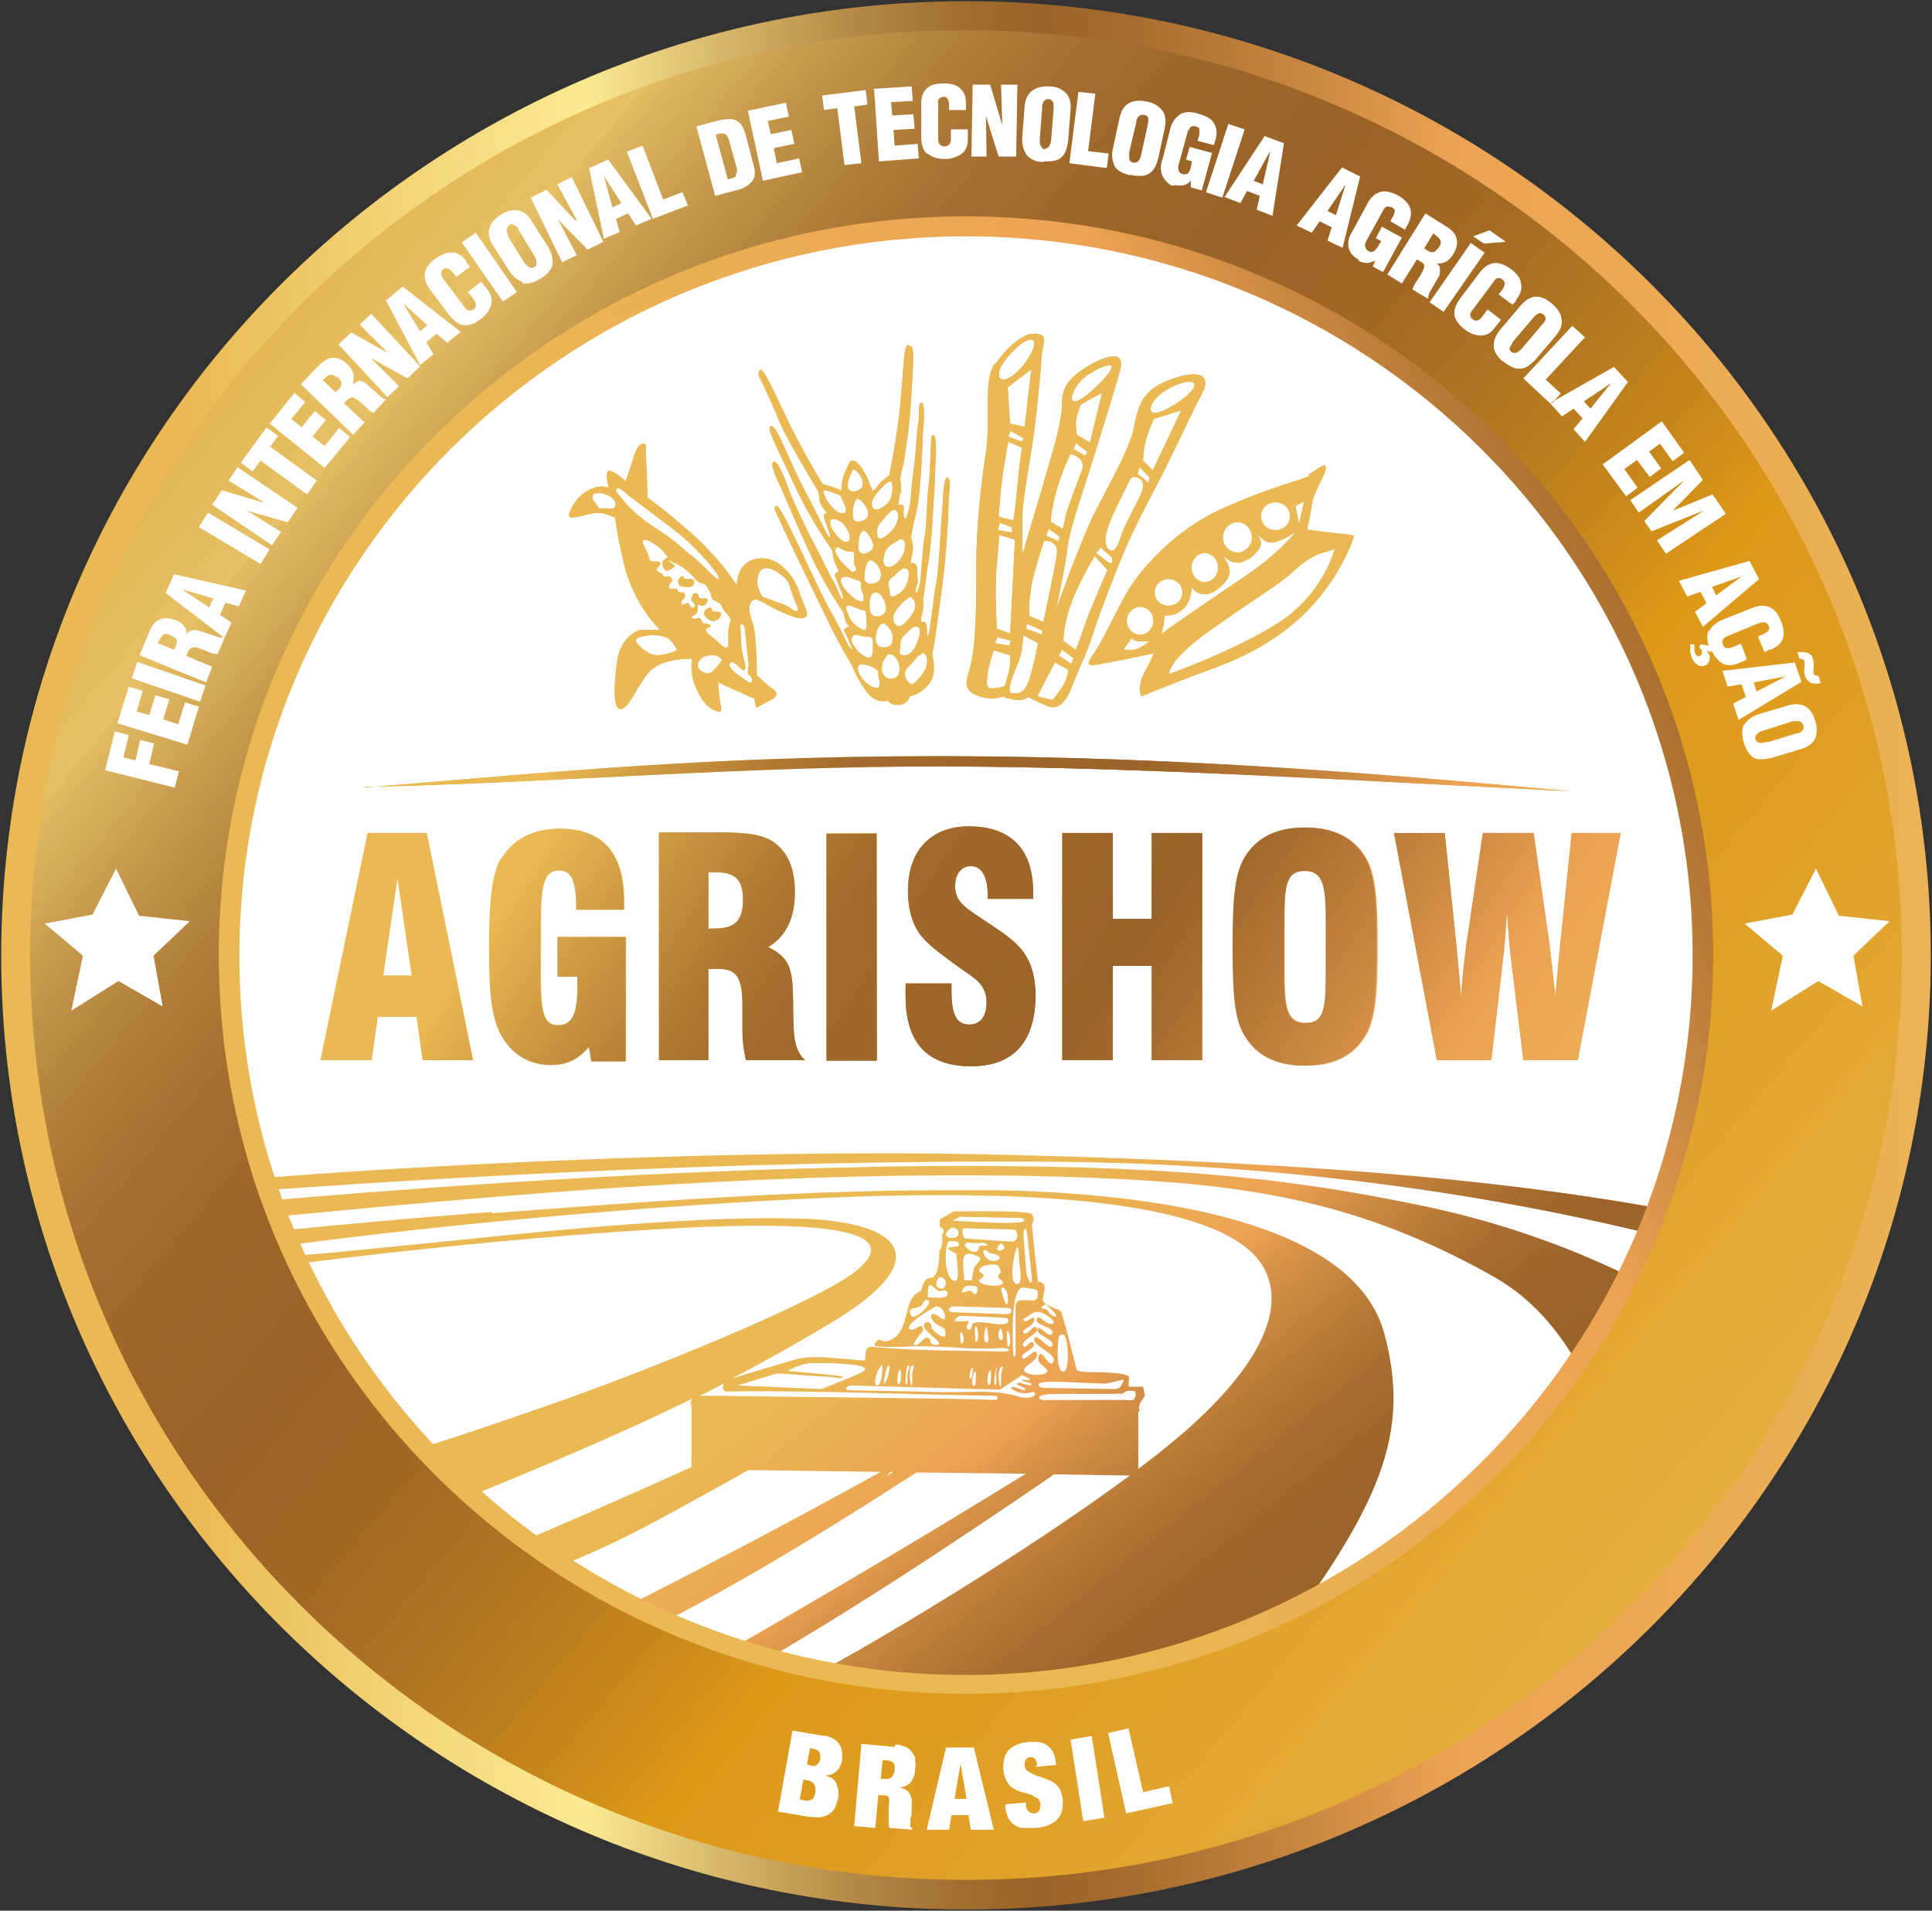 <?xml version="1.0" encoding="utf-8"?>
<svg xmlns="http://www.w3.org/2000/svg" xmlns:xlink="http://www.w3.org/1999/xlink" id="Layer_2" data-name="Layer 2" viewBox="0 0 31.96 31.61">
  <rect x="0" y="0" width="31.96" height="31.61" fill="#333333" stroke="none"/>
  <defs>
    <linearGradient id="linear-gradient" x1="3069.4" x2="3069.53" y1="5912.03" y2="5912.03" gradientTransform="rotate(-90 -206041.63 651082.13)scale(144.98)" gradientUnits="userSpaceOnUse">
      <stop offset="0" stop-color="#eab953"/>
      <stop offset=".07" stop-color="#d29f46"/>
      <stop offset=".19" stop-color="#af7832"/>
      <stop offset=".26" stop-color="#a26a2b"/>
      <stop offset=".5" stop-color="#9a6327"/>
      <stop offset=".58" stop-color="#9d6529"/>
      <stop offset=".65" stop-color="#a96e2f"/>
      <stop offset=".71" stop-color="#bc7d39"/>
      <stop offset=".78" stop-color="#d69147"/>
      <stop offset=".83" stop-color="#eda354"/>
      <stop offset=".88" stop-color="#ebaa53"/>
      <stop offset="1" stop-color="#eab953"/>
    </linearGradient>
    <linearGradient xlink:href="#linear-gradient" id="linear-gradient-2" x1="3069.41" x2="3069.53" y1="5911.9" y2="5911.9" gradientTransform="matrix(0 -144.98 144.98 0 -857102.8 445038.83)"/>
    <linearGradient xlink:href="#linear-gradient" id="linear-gradient-3" x1="3069.42" x2="3069.53" y1="5911.86" y2="5911.86" gradientTransform="rotate(-90 -206029.22 651067.8)scale(144.98)"/>
    <linearGradient id="linear-gradient-4" x1="2990.64" x2="2990.72" y1="5899.13" y2="5899.13" gradientTransform="rotate(90 1076298.03 352144.67)scale(242.14)" gradientUnits="userSpaceOnUse">
      <stop offset="0" stop-color="#eab953"/>
      <stop offset=".12" stop-color="#f4d679"/>
      <stop offset=".21" stop-color="#fbea93"/>
      <stop offset=".28" stop-color="#d8b96c"/>
      <stop offset=".35" stop-color="#b68a46"/>
      <stop offset=".41" stop-color="#a16d2f"/>
      <stop offset=".45" stop-color="#9a6327"/>
      <stop offset=".5" stop-color="#a76d2e"/>
      <stop offset=".59" stop-color="#c98740"/>
      <stop offset=".67" stop-color="#eda354"/>
      <stop offset="1" stop-color="#eab953"/>
    </linearGradient>
    <linearGradient id="linear-gradient-5" x1="2990.64" x2="2990.72" y1="5899.13" y2="5899.13" gradientTransform="rotate(90 1076298.01 352144.66)scale(242.14)" gradientUnits="userSpaceOnUse">
      <stop offset="0" stop-color="#eab953"/>
      <stop offset=".07" stop-color="#d29f46"/>
      <stop offset=".19" stop-color="#af7832"/>
      <stop offset=".26" stop-color="#a26a2b"/>
      <stop offset=".49" stop-color="#9a6327"/>
      <stop offset=".55" stop-color="#a76d2e"/>
      <stop offset=".67" stop-color="#c98740"/>
      <stop offset=".78" stop-color="#eda354"/>
      <stop offset="1" stop-color="#eab953"/>
    </linearGradient>
    <linearGradient xlink:href="#linear-gradient-4" id="linear-gradient-6" x1="2979.33" x2="2979.41" y1="5895.82" y2="5895.82" gradientTransform="rotate(90 769594.63 252905.04)scale(173.43)"/>
    <linearGradient xlink:href="#linear-gradient-5" id="linear-gradient-7" x1="2979.33" x2="2979.41" y1="5895.82" y2="5895.82" gradientTransform="rotate(90 769594.63 252905.04)scale(173.43)"/>
    <linearGradient xlink:href="#linear-gradient-4" id="linear-gradient-8" x1="2988.32" x2="2988.39" y1="5898.47" y2="5898.47" gradientTransform="rotate(90 994758.735 325761.655)scale(223.87)"/>
    <linearGradient xlink:href="#linear-gradient-5" id="linear-gradient-9" x1="2988.32" x2="2988.39" y1="5898.47" y2="5898.47" gradientTransform="rotate(90 994758.735 325761.655)scale(223.87)"/>
    <linearGradient xlink:href="#linear-gradient-4" id="linear-gradient-10" x1="3001.57" x2="3001.72" y1="5880.64" y2="5880.64" gradientTransform="translate(-666828.84 -1306427.26)scale(222.16)"/>
    <linearGradient xlink:href="#linear-gradient-4" id="linear-gradient-11" x1="3025.69" x2="3025.95" y1="5963.46" y2="5963.46" gradientTransform="rotate(-180 196178.49 386632.07)scale(129.66)"/>
    <linearGradient id="linear-gradient-12" x1=".43" x2="31.97" y1="2.75" y2="29.22" gradientUnits="userSpaceOnUse">
      <stop offset="0" stop-color="#e0a125"/>
      <stop offset=".17" stop-color="#e6c066"/>
      <stop offset=".17" stop-color="#e2bb62"/>
      <stop offset=".21" stop-color="#c89b4d"/>
      <stop offset=".25" stop-color="#b3823c"/>
      <stop offset=".29" stop-color="#a57030"/>
      <stop offset=".34" stop-color="#9c6629"/>
      <stop offset=".39" stop-color="#9a6327"/>
      <stop offset=".44" stop-color="#9f6625"/>
      <stop offset=".5" stop-color="#ad7222"/>
      <stop offset=".57" stop-color="#c5851c"/>
      <stop offset=".62" stop-color="#dd9817"/>
      <stop offset=".78" stop-color="#e2a52f"/>
      <stop offset=".98" stop-color="#eab953"/>
      <stop offset="1" stop-color="#eab953"/>
    </linearGradient>
    <clipPath id="clippath">
      <path d="M0 0h31.96v31.61H0z" class="cls-1"/>
    </clipPath>
    <clipPath id="clippath-1">
      <path d="M14.73 24.35h.05s-.07.04-.11.07c0 0 .03-.04.06-.07m3.8-1.28c.08-.03.1-.07.16-.06h.05c.04 0 .06.04.04.1-.03.06-.02.06-.15.05h-1.37s-.07 0-.07-.04c0-.05.18-.06.35-.06h.79c.11 0 .19 0 .21-.01m-6.55-.17c-.06.06-.03.14.03.14 1.46-.02 2.95.05 4.41.07.13 0 .05.07.05.07l-.76-.02-4.02-.05h-.12c.14-.07.28-.14.41-.21m6.3.01.14-.03c.09-.02.17-.05.16-.02-.05.08-.04.13-.15.14-.12 0-1.16-.02-1.16-.02s-.1 0-.1-.05.12-.05.29-.05.7.03.82.03m-1.38-.14s.17.07.12.08h-.07c-.03 0-.05-.01-.06 0-.02.02.19.04.16.08-.01.02-.06 0-.11-.01-.05-.02-.1-.03-.12-.02-.04.04.15.07.13.11 0 .02-.06 0-.11-.02s-.1-.03-.12-.02c-.02.03.14.11.23.1.1 0 .13-.05.16 0s-.12.1-.25.06c-.31-.1-.63-.09-.96-.08h-.41c-.32-.01-1.35-.03-1.46-.03-.05 0-.05-.02-.04-.04.02-.02.05-.04.08-.04l2.46.07.35-.23Zm-.77-.06s.02.24-.03.24-.02-.25.03-.24m.25-.02s.02.24-.03.24-.02-.25.03-.24m-1.49-.01s.02.24-.03.24-.02-.25.03-.24m1.14.15s0-.19.05-.18c.01 0 0 .18-.04.18m.47-.04c0-.08.02-.17.06-.16.03 0-.03.09-.02.19 0 .1 0 .14-.01.14s-.03-.08-.03-.16m-.02-.18s-.03.08-.02.17c0 .09.01.14-.02.14s0-.31.05-.31m-1.89.29s.03-.31.09-.3c.03 0-.04.3-.09.3m.36.01s0-.31.05-.31-.02.08-.02.17.01.14-.02.14m.06-.15c0-.08.01-.17.06-.16.03 0-.03.09-.02.19 0 .1 0 .14-.01.14s-.03-.08-.03-.16m-.45-.18s0 .34-.09.34.02-.34.1-.34m-.69.19c-.08-.02-.89-.09-.89-.09s.22-.13.41-.13c.08 0 1.11-.01.82.15-.11.06-.67.28-.67.28l-1.39-.06.66-.2s.81.06.88.06.11.02.11.02.15-.01.07-.03m3.59-.63c.01-.08.08-.06.08-.06.08 0 .12.61 0 .61-.13 0-.09-.47-.08-.56m-1.61.1s-.04-.2 0-.19c.04 0 .07.19 0 .19m.77.05s-.03-.26 0-.26c.04 0 .07.26 0 .26m-.11-.3s.07.19 0 .19-.04-.2 0-.19m-.24-.03s.07.26 0 .26-.03-.26 0-.26m-.18.25s-.03-.26 0-.26c.04 0 .07.26 0 .26m-.34-.36s.02-.07.11-.07c.1 0 .7.03.7.03s.08 0 .07.05c0 .08-.16.06-.31.04-.14-.02-.28-.03-.29.03-.02.14-.12.07-.08 0 .06-.08 0-.07-.08-.06h-.07c-.04 0-.06 0-.06-.04m1.12.02s.14-.1.2-.13c.13-.05.4.17.3.19-.05.01-.1-.02-.14-.05s-.08-.07-.1-.05c-.12.12.29.15.24.26-.03.05-.08.01-.13-.03s-.09-.08-.11-.05c-.07.1.29.18.24.28-.03.05-.09 0-.15-.06-.06-.05-.12-.1-.14-.07-.1.12.43.28.29.42-.03.03-.07-.02-.11-.07-.04-.06-.09-.11-.11-.06-.08.15.18.21.13.28s-.36.06-.38-.03c-.01-.08.26-.16.21-.29-.02-.05-.07 0-.12.04s-.1.08-.12.04c-.04-.08.23-.14.19-.23-.02-.05-.06-.02-.09.01s-.06.06-.08.03c-.07-.09.28-.21.22-.3-.03-.04-.07 0-.11.04s-.08.07-.11.04c-.04-.04.09-.09.14-.14s.06-.14-.01-.1c-.05.03-.07.05-.09.05-.01 0-.02 0-.03-.02m-1.9.15c-.05-.1.33-.31.41-.36s.14.02.17.09c.03.08.02.15-.08.07-.18-.15-.2.06.03.16.09.04.06.08.07.13.01.11-.24-.07-.23-.13 0-.05-.06-.11-.11-.06-.12.11.41.36.18.36-.06 0-.08-.03-.09-.06 0-.03-.01-.06-.06-.06s-.11.11-.17.12c-.14.04.11-.22.11-.24 0-.11-.06-.07-.11-.04a.16.16 0 0 1-.08.03c-.01 0-.02 0-.03-.02m.65-.32s.02-.05.06-.05l.92.03c.08 0 .07.11-.04.1-.03 0-.85-.03-.85-.03h-.02c-.05 0-.08-.03-.08-.05m1.77.12c-.14-.02-.09-.13-.21-.13-.04 0 0-.06.05-.07 0 0 .06.05.11.1s.09.1.05.1m-2.39-.02c-.08-.16.12-.09.18-.17.04-.05.03-.09.09-.08.12 0-.12.27-.23.27-.02 0-.03 0-.04-.02m1.69.62c0-.09-.06-1.07.16-1.08.07 0 .2.03.2.03s.05 0 .05.08c0 .12-.09.11-.18.1-.09 0-.19-.02-.19.11v.8s-.01.02-.02.02c0 0-.02 0-.02-.04m-.19-1.1c.05-.01.09.06.1.14.01.07 0 .14-.02.14s-.11-.27-.08-.27m-.55-.04c.1 0 .16 0 .15.07-.02.1-.05.07-.08.04-.02-.02-.05-.04-.08-.02-.03.01-.05.02-.07.02-.06 0 0-.11.08-.11m-.67.19s-.01-.22.04-.2c.06.02.1.1.15.1s.11-.03.13.01c.03.08-.05.1-.13.1-.07 0-.15-.01-.18-.01m.19-.15c-.12-.02-.04-.2.02-.18.11.03.09.19 0 .19h-.02m.68-.17c.14-.08-.12-.09 0-.18.06-.05.12-.04.17-.05.13 0 .12.02.16.13-.14.11.08.12.02.19-.02.02-.08.03-.14.03-.14 0-.32-.06-.21-.12m-.28.01c0-.21-.11-.53.22-.38.12.05-.05.14-.06.21-.03.13-.03.19-.03.19H16c-.04 0-.07 0-.05-.04m.43-.29c-.11-.04-.14-.17-.09-.17s.06.06.12.06c.19.03.13.12.03.12-.02 0-.04 0-.06-.01m.44.39c-.14-.01-.05-.52.01-.61.02-.03.03.22.03.22 0 .07.07.39-.03.39m-.33-.61s.04-.06.07-.06c0 0 .08.08.03.1-.03.01-.05.02-.07.02-.04 0-.04-.03-.03-.06m-.53.01s-.04-.1.07-.08c.07.01.24 0 .24 0s.1.04.03.05h-.06c-.03 0-.05 0-.06.03 0 .05-.04.07-.07.07-.05 0-.11-.04-.15-.09m-.18.57c-.19-.04-.17-.65-.08-.66.05 0 .18-.01.15.08 0 .02-.26.01-.15.07.06.03.11.06.11.06 0 .07.07.45-.02.45m1.18-.13-.05-.62s0-.11.03-.11.04.15.04.15l.07.67c0 .05 0 .07-.01.07-.03 0-.07-.1-.08-.17m-.23-.51c-.08 0-.77-.05-.77-.05-.06 0-.08-.17-.03-.17l.81.02c.09 0 .1.2-.02.2m-1.08-.15s.05-.09.11-.08c.1 0 .13.16 0 .17h-.02c-.08 0-.11-.04-.1-.08m.08-.2.16-.07.99.02s.08.01.06.05c-.01.02-.14.03-.3.03-.32 0-.79-.03-.91-.04m-7.59-.14c-1.22.09-2.61.22-3.52.31.03.08.06.17.09.25 1.44-.2 5.07-.62 8.86-.79 4.9-.22 6.75.34 7.27 1.05.51.71.04 1.82-1.66 3.16-.11.09-.23.18-.35.27v-.95h.02v-.02c-.03-.09.03-.14.09-.24l-.03-.15h-.24s0-.11.01-.15c0-.09-.54-.09-.62-.09 0 0-.24 0-.25-.04-.08-.32-.18-.72-.25-.95-.02-.06-.32-.1-.31-.22s.1-.26-.08-.29c0 0-.1-.91-.1-.93.01-.07.06-.09 0-.18-.04-.06-.68-.05-1.04-.05h-.25l-.23.13c0 .07-.03.12.04.15.04.01 0 .13-.01.11.02.08.01.2-.04.26 0 .05 0 .45-.14.45s-.15.21-.17.22c-.33.11-.14.76-.58.83-.02 0-.04 0-.06-.01-.04-.02-.07-.04-.12.06-.02.05.1.03.15.04.05 0 .27.01.34 0 .26-.02.53 0 .8.01.27.02.54.03.81.01q.105 0 .12.03c0 .02-.03.03-.1.03-.72-.02-1.45-.01-2.17-.08-.12-.01-.1.15-.11.23 0 0-.66-.06-.79-.06s-.29.02-.29.02-.86.25-1.13.34c.54-.28 1.07-.58 1.64-.92 1.82-1.09 1.13-1.68-.49-1.73s-3.97.18-5.32.32c-1.28.13-3.04.31-3.09.29 0 0-.02.03-.04.05.01.03.03.07.04.1.64-.09 3.74-.47 6.52-.61 3.1-.15 3.42.24 2.77.74s-3.46 1.65-5.15 2.23c-1.68.58-1.3.44-2.03.68.07.09.14.19.22.28.13.07.43.43.44.58 1.67-.68 2.82-1.18 3.84-1.68-.02.03-.02.06-.03.1h.02v1.03c-1.06.48-2.39 1.06-2.71 1.19-.23.09-.21.09-.19.09 0 0 .02 0 0 0 .15.08.18.29.34.37.05.01.13.03.17.06.37-.12 1.1-.43 1.9-.87.66-.36 1.06-.58 1.43-.79l2.19.03c-1.45.8-2.92 1.58-4.4 2.32.19.12.35.21.55.3 1.52-.77 3-1.68 4.44-2.61l1.81.02c-1.67 1.03-3.36 2.03-5.07 3.01.03 0 .05.01.08.03.16 0 .28.12.38.22 1.74-1 3.43-2.12 5.08-3.25l1.25.02c-1.69 1.25-4.3 2.84-5.73 3.57.94.25 1.91.38 2.92.4 1.83.02 3.58-.37 5.15-1.08 1.83-2.41 2.31-3.6 1.87-5.24-.47-1.73-3.37-2.3-6.35-2.37h-.9c-2.75 0-5.72.25-7.52.38" class="cls-1"/>
    </clipPath>
    <clipPath id="clippath-2">
      <path d="M14.2 19.31c-3.91.07-8.14.41-9.74.55l.09.27c1.24-.12 3.97-.38 5.97-.5 2.66-.17 5.31-.24 7.67-.14s4.24.35 6.5 1.62c.72.4 1.2 1.03 1.54 1.71.34-.52.63-1.06.89-1.62-1-.51-2.25-.98-3.63-1.26-1.89-.39-3.75-.65-7.43-.65-.57 0-1.18 0-1.84.02" class="cls-1"/>
    </clipPath>
    <clipPath id="clippath-3">
      <path d="M4.34 19.5c.02.06.03.13.05.19 2.12-.15 7.48-.51 13.02-.47 4.34.03 7.82.68 10 1.22.05-.14.1-.29.15-.43-2.31-.42-5.26-.76-10.71-.9-.73-.02-1.47-.03-2.21-.03-4.34 0-8.6.27-10.3.41" class="cls-1"/>
    </clipPath>
    <clipPath id="clippath-4">
      <path d="m6.58 14.5.24 1.64h-.48zm-.49-.72-.78 3.76h.84l.1-.72h.65l.1.72h.83l-.77-3.76h-.99Zm5.63 1.57v-.92h.1c.34 0 .47.12.47.45 0 .35-.13.48-.47.48h-.1m-.82-1.58v3.76h.82v-1.51h.17c.31 0 .39.17.39.6v.39c0 .19.02.36.06.52h.98c-.22-.19-.19-.52-.2-1-.01-.44-.02-.69-.41-.87.3-.19.44-.48.44-.91 0-.35-.09-.61-.3-.79s-.53-.2-1-.2h-.94Zm2.78 3.76h.83v-3.76h-.83zm5.38-3.76v1.42h-.65v-1.42h-.83v3.76h.83v-1.56h.65v1.56h.83v-3.76zm6.94 0-.19 1.84c-.02.21-.05.49-.08.86-.05-.43-.08-.72-.1-.88l-.26-1.82h-.84l-.27 1.83c-.04.29-.07.59-.09.87-.02-.26-.05-.55-.08-.87l-.19-1.83h-.84l.71 3.76h.9l.18-1.55c.04-.3.06-.61.08-.91.02.36.05.66.08.9l.19 1.56h.9l.71-3.76h-.84Zm-17.7.41c-.15.25-.2.72-.2 1.43 0 .8.02 1.33.31 1.67.18.22.43.33.72.33.26 0 .45-.1.62-.3l.04.24h.57V15.5H9.23v.66h.33v.19c0 .42-.09.61-.32.61-.28 0-.29-.3-.29-.96v-.63c0-.67.02-.97.31-.97.21 0 .28.19.28.61v.04h.79v-.14c0-.8-.36-1.2-1.06-1.2-.45 0-.77.17-.97.5m6.72.54c0 .27.06.5.18.68.13.19.36.35.66.57.27.19.46.28.46.59 0 .23-.11.36-.28.36-.23 0-.3-.18-.3-.57v-.11h-.76v.21c0 .77.36 1.16 1.08 1.16s1.07-.42 1.07-1.18c0-.27-.06-.49-.16-.65-.14-.23-.37-.37-.65-.56-.31-.21-.52-.31-.52-.59 0-.21.11-.33.26-.33.18 0 .28.17.28.5v.04h.75v-.12c0-.7-.37-1.08-1.06-1.08-.63 0-1.01.4-1.01 1.06M21.25 16v-.68c0-.61 0-.92.34-.92s.35.31.35.92V16c0 .62 0 .92-.34.92s-.35-.31-.35-.92m-.65-1.82c-.18.29-.2.77-.2 1.48s.02 1.2.2 1.48c.2.33.53.49 1 .49s.79-.16.99-.49c.18-.29.2-.78.2-1.48s-.02-1.19-.2-1.48c-.2-.33-.53-.49-.99-.49s-.79.16-1 .49" class="cls-1"/>
    </clipPath>
    <clipPath id="clippath-5">
      <path d="m6.57 14.5.24 1.64h-.48zm-.49-.72-.78 3.76h.84l.1-.72h.65l.1.72h.83l-.77-3.76h-.99Zm5.64 1.57v-.92h.1c.34 0 .47.12.47.45 0 .35-.13.48-.47.48h-.1m-.82-1.58v3.76h.82v-1.51h.17c.31 0 .39.17.39.6v.39c0 .19.02.36.06.52h.98c-.22-.19-.19-.52-.2-1-.01-.44-.02-.69-.41-.87.3-.19.44-.48.44-.91 0-.35-.09-.61-.3-.79s-.53-.2-1-.2h-.94Zm8.15 0v1.42h-.65v-1.42h-.83v3.76h.83v-1.56h.65v1.56h.83v-3.76zm6.95 0-.19 1.84c-.02.21-.05.49-.08.86-.05-.43-.08-.72-.1-.88l-.26-1.82h-.84l-.27 1.83c-.04.29-.07.59-.09.87-.02-.26-.05-.55-.08-.87l-.19-1.83h-.84l.71 3.76h.9l.18-1.55c.04-.3.06-.61.08-.91.02.36.05.66.08.9l.19 1.56h.9l.71-3.76h-.84Zm-12.33 3.77h.83v-3.76h-.83zm-5.38-3.36c-.15.25-.2.72-.2 1.43 0 .8.02 1.33.31 1.67.18.22.43.33.72.33.26 0 .45-.1.62-.3l.04.24h.57V15.5H9.22v.66h.33v.19c0 .42-.09.61-.32.61-.28 0-.29-.3-.29-.96v-.63c0-.67.02-.97.31-.97.21 0 .28.19.28.61v.04h.79v-.14c0-.8-.36-1.2-1.06-1.2-.45 0-.77.17-.97.5m6.73.54c0 .27.06.5.18.68.13.19.36.35.66.57.27.19.46.28.46.59 0 .23-.11.36-.28.36-.23 0-.3-.18-.3-.57v-.11h-.76v.21c0 .77.36 1.16 1.08 1.16s1.07-.42 1.07-1.18c0-.27-.06-.49-.16-.65-.14-.23-.37-.37-.65-.56-.31-.21-.52-.31-.52-.59 0-.21.11-.33.26-.33.18 0 .28.17.28.5v.04h.75v-.12c0-.7-.37-1.08-1.06-1.08-.63 0-1.01.4-1.01 1.06m6.22 1.28v-.68c0-.61 0-.92.34-.92s.35.31.35.92v.68c0 .62 0 .92-.34.92s-.35-.31-.35-.92m-.65-1.83c-.18.29-.2.77-.2 1.48s.02 1.2.2 1.48c.2.33.53.49.99.49s.79-.16.99-.49c.18-.29.2-.78.2-1.48s-.02-1.19-.2-1.48c-.2-.33-.53-.49-.99-.49s-.79.16-.99.49" class="cls-1"/>
    </clipPath>
    <clipPath id="clippath-6">
      <path d="M11.72 10.06c-.06.02-.12.09-.02.17.09.08.18.04.22-.04s-.06-.07-.11-.07-.03-.07-.06-.07h-.02m-.51-.42c0 .06.05.08.15.08s.1-.02.11-.08c0-.06-.06-.05-.12-.05s-.03-.04-.08-.05c0 0-.07.04-.06.1m7.36 1.12.14-.19s.06.06.15.05h.14s-.13.12-.26.14h-.09c-.06 0-.07-.01-.07-.01m.05-.47c0-.12.1-.23.22-.23s.22.1.22.23-.1.23-.22.23-.22-.1-.22-.23m.46-.47c0-.12.1-.22.23-.22s.23.1.23.22-.1.22-.23.22-.23-.1-.23-.22m.61-.41c0-.13.1-.24.22-.24s.22.11.22.24-.1.24-.22.24-.22-.11-.22-.24m.32 1.03c.72-.51 1.16-.77 1.37-.97s.38-.28.5-.31.18-.06.18-.06-.18.74-.94 1.23c-.77.48-1.8.84-1.8.84s-.03-.22.69-.73m.62-1.16c.24-.19.22-.28.2-.33a1 1 0 0 0-.09-.14c.06.08.19.22.33.18.19-.05.35-.18.35-.18s-.26.35-.84.74-.88.6-1.07.73-.32.23-.32.23.02-.04.04-.16.01-.15.01-.15.18.03.32-.11.13-.35.13-.35.17.23.43.03.21-.34.17-.42-.09-.15-.09-.15.11.13.25.13c.06 0 .12-.02.18-.07m.07-.5s.01.02.03.04c-.02-.03-.03-.04-.03-.04m-.49.15c0-.14.11-.25.24-.25s.24.11.24.25-.11.25-.24.25-.24-.11-.24-.25m.63-.35c0-.13.11-.23.24-.23s.24.1.24.23-.11.23-.24.23-.24-.1-.24-.23m.57-.17.14-.07-.08.37zm.23-.5c-.14.08-.55.15-1.41.53-.87.38-1.44 1.1-1.62 1.42s-.41.83-.57 1.04c-.15.21.05.14.28.1s.74-.15.74-.15 0 .05-.14.3-.06.41-.06.41.59-.24.94-.37 1.09-.36 1.73-.97.85-1.31.85-1.31.02-.02-.21-.04-.57-.07-.57-.07.05-.18.08-.4.2-.45.23-.6c0-.04 0-.06-.02-.06-.05 0-.16.09-.26.15m-9.71 3.07s-.03.06-.09.12-.09.12-.19.09-.16-.12-.08-.21c.07-.09.13-.07.13-.07.13-.04.22.03.24.08m-1.4-.27s-.1-.1.07-.13c.17-.04.32-.02.41.02s.17.2.17.2-.1.07-.3.09h-.02c-.19 0-.33-.19-.33-.19m1.78.42c.01-.09-.06-.23-.07-.43 0-.2-.03-.3 0-.31.04-.01.06.05.06.05s.04.41.06.56-.04.18.01.22c.05.05.08.12.03.13-.05 0-.02 0-.16-.09s-.24-.2-.17-.24c.03-.02.08.02.12.06.04.03.07.07.09.07 0 0 .01 0 .02-.02m.59-1.09c-.23-.08-.3-.11-.3-.11s-.12-.18-.07-.34c.04-.16.17-.17.34-.05.18.12.16.16.22.33.05.16.14.27.08.3h-.02c-.04 0-.05-.06-.25-.13m-1.87-.76s.01 0 .01.02c0 0-.01-.01-.01-.02m-.31-.02c-.04-.12-.12-.21-.09-.26.02-.05.23.07.32.17.04.05.07.08.09.11 0 0-.02 0-.04.02-.06.04-.07.08-.03.16s.1.03.16-.01c.07-.04-.05-.07-.07-.11 0-.01 0-.02-.01-.03.02.02.04.04.09.06.1.04.19.1.28.19s.09.13.18.15c.08.02.07.04.12.12.06.08 0 .13.12.18s.07.1.17.2.06.11.04.21-.01.21-.01.29-.04.1-.14 0c-.1-.09-.2-.17-.2-.17s-.06-.06-.02-.08.1-.05.04-.07c-.07-.02-.1 0-.12-.05s-.04-.07-.08-.05-.12 0-.07-.04c.05-.03.09-.05.08-.11V10s.09.04.13 0 .06-.1 0-.1h-.05c-.04 0-.05 0-.06-.03-.01-.06-.08-.08-.1-.03s-.04.09 0 .12.05.1-.01.09-.03-.09-.09-.07-.09.05-.09-.01.08-.06.06-.13c-.01-.04-.02-.04-.04-.04h-.05c-.06-.02 0-.06-.07-.06h-.05c-.04 0-.06 0-.05-.05.01-.07.09-.07.04-.12-.05-.06-.06-.03-.11-.03s-.01-.03-.07-.06-.09-.05-.05-.09.08-.08 0-.1h-.09c-.02 0-.04-.01-.06-.07m-.92-.93s-.04-.12.05-.13.16.02.16.02c.09.03.18.1.16.18s-.09.05-.14.05h-.13s-.06-.09-.1-.14m1.62.92c-.28-.25-.39-.33-.58-.45s-.4-.29-.53-.45-.15-.18-.11-.21.19.12.19.12c.14.1.49.37.73.55s.44.39.58.55c.14.17.21.26.17.28-.05 0-.18-.17-.45-.4m-.81-1.83c-.08 0-.13.19-.17.31-.03.11-.1.3-.1.3s-.21-.19-.28-.17c-.07.03 0 .28 0 .28s-.1-.05-.24 0c-.14.04-.27.14-.38.34-.1.2 0 .17.27.1s.38.04.43.04 0 .06.17.77.6 1.1.6 1.1h-.32c-.11.02-.34.17-.39.51s-.08.82.06.8.23-.31.44-.58c.21-.28.74-.25.74-.25s-.05.22.06.47.2.34.33.39.09-.05.07-.17c-.02-.11-.03-.3-.03-.3l.6.27.03.15s.17-.09.26-.14.1-.11.02-.17c-.09-.05-.27-.23-.27-.23s0-.62-.06-.83c-.07-.21-.09-.32-.02-.4s.26.09.48.18c.22.1.31.13.4.09s-.04-.22-.1-.42-.31-.6-.68-.55-.35.45-.35.45-.22-.38-.72-.84c-.51-.45-.76-.62-.76-.62s0-.24-.02-.57c-.01-.28 0-.32-.03-.32h-.03m3.85 4.04c-.1-.02-.21-.13-.26-.22-.05-.1-.02-.15-.02-.15.03-.04.18-.01.26.04.09.06.06.05.07.14.02.08.05.19-.03.19zm.53-.11c-.06-.11-.05-.17.01-.23s.16-.18.16-.18c.06-.03.08-.09.13-.03s.03.23-.07.35c-.07.08-.12.14-.16.14-.02 0-.04-.02-.06-.05m-.43-.29c.06-.13.11-.16.11-.16.08-.01.17.09.18.22 0 .13-.03.18-.14.19-.11 0-.19-.12-.14-.25m-.25-.1a.5.5 0 0 1-.25-.24c-.03-.09 0-.1.02-.13.03-.03.11.02.2.02s.13.01.12.13c0 .11 0 .22-.06.22h-.04m.6-.04c-.07 0-.06-.05-.05-.12 0-.07 0-.17.11-.25.1-.09.12-.12.18-.1s.04.15-.02.29c-.06.13-.13.18-.2.18h-.01m-.46-.33c.02-.12.07-.19.12-.2.04 0 .16.12.16.24s-.06.16-.16.16-.14-.08-.12-.2m-.25-.11c-.14-.08-.18-.15-.21-.24s-.05-.09-.02-.13.07 0 .19.04c.12.05.12 0 .13.13 0 .1.03.22-.03.22-.02 0-.04 0-.06-.02m.58-.06c-.06-.07-.07-.15.03-.28.1-.12.13-.13.18-.17.04-.04.07.02.07.02.04.02.08.14-.03.28-.08.11-.15.17-.2.17-.02 0-.03 0-.05-.03m-.43-.24c-.02-.16.01-.29.1-.29s.2.21.16.31c-.02.05-.08.09-.14.09s-.11-.03-.12-.11m-.21-.16c-.12-.07-.24-.21-.26-.28-.03-.07 0-.11.06-.11s.17.05.23.07.01.08.05.17c.03.07.05.17-.01.17-.01 0-.03 0-.06-.02m.53-.11c.01-.09-.08-.18.03-.26.11-.09.18-.19.25-.15.07.03.03.25-.06.35-.06.07-.14.11-.18.11-.03 0-.04-.02-.04-.05m-.42-.26c0-.13.03-.29.1-.29s.2.15.17.28c-.02.07-.09.11-.16.11-.06 0-.11-.03-.11-.09m-.22-.13c-.07-.04-.28-.25-.26-.35s.11.02.19.03c.09.01.13-.01.12.09 0 .1-.02.12.02.16.03.03.01.09-.04.09-.01 0-.02 0-.04-.01m.54-.16c.01-.11.03-.22.15-.29s.13-.1.18-.07.05.21-.07.35c-.06.07-.12.1-.17.1s-.09-.04-.08-.09m-.42-.24c0-.2.04-.26.09-.27.04-.01.15.15.16.25 0 .06-.08.13-.16.13-.05 0-.09-.03-.09-.11m-.32-.15c-.16-.16-.2-.34-.07-.31.12.02.19.12.23.22.03.07.02.16-.04.16-.03 0-.07-.02-.12-.07m.64-.03c-.03-.08 0-.19.06-.24.05-.05.18-.25.25-.18s.01.25-.1.35c-.07.07-.13.11-.17.11-.02 0-.04-.01-.05-.04m-.4-.32c-.02-.13.03-.28.07-.3s.2.16.18.27c-.01.06-.09.11-.16.11-.05 0-.08-.02-.09-.07m-.18-.07c-.1 0-.21-.14-.26-.23s-.05-.13-.05-.13c.02-.05.14.02.21.04s.07.01.12.13c.05.11.07.19-.01.19zm.51-.09c-.04-.05-.02-.15.09-.27s.17-.18.21-.16c.04.01.04.26-.06.36-.07.06-.14.1-.18.1-.02 0-.04 0-.06-.03m-.42-.35c0-.12.09-.28.09-.28.04-.02.19.14.16.26-.01.06-.09.1-.15.1-.05 0-.09-.02-.1-.08m1-2.34c-.07.01-.07.35-.12.89-.04.54-.19 1.27-.19 1.27s-.02 0-.1.07c-.08.06-.13.17-.16.18s-.04-.09-.12-.25-.16-.25-.22-.25-.06.04-.13.19-.06.31-.06.31-.03-.02-.11-.05-.2-.06-.2-.06-.19-.3-.44-.78-.53-1.17-.6-1.11c-.06.07.03.19.03.19s.21.45.31.7.62 1.11.62 1.11.02.04.03.15c0 .1.13.22.13.22s-.06-.02-.06.05.12.31.1.34-.08-.11-.13-.21c-.06-.1-.1-.21-.2-.39s-.26-.51-.35-.72c-.1-.21-.22-.53-.3-.51-.09.01.12.38.39.97s.62 1.07.62 1.07.01.04.03.15c.02.1.09.21.09.21s-.03.01-.06.04 0 .04.04.15.11.26.08.27-.09-.18-.15-.29c-.07-.11-.18-.36-.31-.6s-.37-.75-.43-.92-.19-.51-.26-.46c-.07.04.14.45.14.45s.26.62.49 1.11c.23.5.53.93.53.93s0 .01.03.11c.02.1.07.12.07.12s-.03.01-.07.04c-.04.02.02.1.02.1l.11.26-.06-.06c-.03-.03-.14-.29-.26-.5-.13-.21-.42-.84-.53-1.07s-.36-.78-.42-.76 0 .11.06.24c.05.13.58 1.22.78 1.63.19.4.42.78.42.78s.09.24.25.44.34.13.34.13.05.09.19.07c.14-.01.17-.14.17-.14s.2-.04.33-.22.04-.48.04-.48.03-.13.06-.34.1-.7.15-1.15c.04-.45.06-.78.06-.96s.06-.47-.02-.47-.07.52-.09.62c-.01.1-.05.94-.09 1.11s-.11.9-.14.89c-.03 0-.01-.08-.02-.16s-.03-.07-.07-.07-.03-.06 0-.15 0-.23.02-.29.05-.43.08-.57.06-.51.08-.91c.03-.4.03-.64.04-.81s0-.37-.04-.36c-.05 0-.03.06-.04.16s-.01.48-.04.69-.03.67-.06.8-.06.62-.07.71-.04.24-.07.24-.01-.05.01-.13c.03-.08 0-.13 0-.26s-.11-.09-.11-.09.02-.11.04-.2a.5.5 0 0 0-.03-.23s.03-.18.08-.38.06-.41.08-.62.03-.63.04-.78c.02-.15.03-.47-.03-.45-.06.01-.02.21-.05.35s-.03.37-.05.54c-.02.16-.06.48-.07.63 0 .15-.07.41-.1.4s-.02-.13-.02-.19-.09-.04-.09-.04.01-.12.04-.2c.02-.09-.01-.22-.01-.22s.02-.12.06-.28c.03-.16.1-.64.12-1.01.02-.36.07-.91 0-.91m2.09 5.79.29-.56.22.12s0 .16-.13.33c-.12.17-.13.17-.13.17zm-.83-.35c.04-.22.11-.41.11-.41l.27.08s.02.17-.04.34c-.06.18 0 .17-.17.2-.04 0-.07.01-.09.01-.09 0-.1-.06-.07-.23m1.18-.32.05-.09.19.14-.04.09-.2-.13Zm-1.06-.2.04-.1.22.06-.02.08zm.39.31c.06-.14.08-.44.08-.44l.24.13s-.02.15-.11.49-.18.34-.31.34.04-.38.1-.52m.12-.55.02-.08.25.11v.07zm.62.21s0-.34.19-.78c.2-.44.33-.63.33-.63l.21.23s-.27.61-.39.95c-.11.34-.14.37-.14.37l-.2-.15Zm.74-1.31c-.1-.08-.2-.15-.2-.15l.08-.09.18.16s.03.1-.01.1c0 0-.02 0-.04-.02m-1.31.89s-.03-.35.09-.74c.11-.39.15-.5.15-.5s.26-.03.21.24c-.04.26-.22 1.1-.22 1.1zm-.54.21s-.04-.65 0-1.06.04-.49.04-.49l.26.08-.08 1.55zm.82-1.54.04-.11.17.12v.09l-.22-.1Zm-.8-.1.03-.11.2.07v.09l-.23-.04Zm1.8.28c-.05-.1-.02-.28.16-.65l.23-.47.04-.03c.09 0 .24.05.13.29s-.26.48-.34.73c-.04.14-.09.2-.14.2-.03 0-.06-.03-.09-.07m.57-1.16c-.05-.03-.05-.04-.05-.04l.03-.11.17.17-.03.09s-.06-.07-.11-.1m-1.5.74s.02-.3.14-.65.19-.47.19-.47.26.06.19.26-.21.54-.27.76l-.05.22zm.38-1.21.04-.09.19.15-.04.06-.19-.11Zm-1.24 1.12s.04-.59.1-.89c.05-.3.06-.34.06-.34s.25.1.23.11c-.02 0-.09.7-.11.93-.03.23-.04.26-.04.26l-.23-.06Zm.16-1.32.04-.09.21.12-.02.06zm2.23.39s0-.2.07-.41c.07-.2.11-.27.11-.27l.45-.14-.47.99-.17-.17Zm-1.09-.4s-.05-.21 0-.34c.04-.13.06-.18.06-.18l.35-.19-.2.82-.2-.12Zm1.55-.8c.42-.21.59-.05.05.29-.15.09-.25.13-.31.13-.17 0-.05-.27.26-.42m-2.66.6-.04-.6.39-.3-.11.95zm1.26-.79c.27-.19.71-.34.15.19-.18.17-.28.23-.34.23-.12 0 0-.28.19-.42m-1.26-.36c.37-.41.56-.26.22.18-.14.17-.26.24-.33.24-.11 0-.12-.17.11-.42m-.26.16c-.19.28-.06.94-.14 1.46-.08.51-.17 1.27-.16 2.06 0 .79-.03 1.25-.11 1.53-.09.27-.07.37.16.45s.4 0 .4 0-.02.02.16.05c.18.04.25-.04.25-.04s.1.06.31.15.34-.11.44-.39c.11-.27.23-.51.34-.86.11-.34.31-.85.47-1.24s.37-.79.59-1.21.56-1.16.73-1.48c.17-.33-.11-.39-.58-.2-.48.19-.49.5-.57.85-.09.34-.42.91-.64 1.35s-.63 1.58-.63 1.58.17-.77.19-1.03c.03-.27.24-.87.39-1.35s.38-1.21.48-1.58-.3-.21-.57-.04-.4.34-.39.59c0 .25-.13.73-.25 1.12-.11.39-.41 1.39-.41 1.39v-.56c0-.23.05-.56.14-1.09.09-.54.16-1.32.18-1.61.02-.28.12-.36-.08-.4h-.04c-.2 0-.46.23-.64.5" class="cls-1"/>
    </clipPath>
    <clipPath id="clippath-7">
      <path d="M11.72 10.06c-.06.02-.12.09-.02.17.09.08.18.04.22-.04s-.06-.07-.11-.07-.03-.07-.06-.07h-.02m-.51-.42c0 .06.05.08.15.08s.1-.02.11-.08c0-.06-.06-.05-.12-.05s-.03-.04-.08-.05c0 0-.07.04-.06.1m7.36 1.12.14-.19s.06.06.15.05h.14s-.13.12-.26.14h-.09c-.06 0-.07-.01-.07-.01m.05-.47c0-.12.1-.23.22-.23s.22.1.22.23-.1.23-.22.23-.22-.1-.22-.23m.46-.47c0-.12.1-.22.23-.22s.23.1.23.22-.1.22-.23.22-.23-.1-.23-.22m.61-.41c0-.13.1-.24.22-.24s.22.11.22.24-.1.24-.22.24-.22-.11-.22-.24m.32 1.03c.72-.51 1.16-.77 1.37-.97s.38-.28.5-.31.18-.06.18-.06-.18.74-.94 1.23c-.77.48-1.8.84-1.8.84s-.03-.22.69-.73m.62-1.16c.24-.19.22-.28.2-.33a1 1 0 0 0-.09-.14c.06.08.19.22.33.18.19-.05.35-.18.35-.18s-.26.35-.84.74-.88.6-1.07.73-.32.23-.32.23.02-.04.04-.16.01-.15.01-.15.18.03.32-.11.13-.35.13-.35.17.23.43.03.21-.34.17-.42-.09-.15-.09-.15.11.13.25.13c.06 0 .12-.02.18-.07m.07-.5s.01.02.03.04c-.02-.03-.03-.04-.03-.04m-.49.15c0-.14.11-.25.24-.25s.24.11.24.25-.11.25-.24.25-.24-.11-.24-.25m.63-.35c0-.13.11-.23.24-.23s.24.1.24.23-.11.23-.24.23-.24-.1-.24-.23m.57-.17.14-.07-.08.37zm.23-.5c-.14.08-.55.15-1.41.53-.87.38-1.44 1.1-1.62 1.42s-.41.83-.57 1.04c-.15.21.05.14.28.1s.74-.15.74-.15 0 .05-.14.3-.06.41-.06.41.59-.24.94-.37 1.09-.36 1.73-.97.85-1.31.85-1.31.02-.02-.21-.04-.57-.07-.57-.07.05-.18.08-.4.2-.45.23-.6c0-.04 0-.06-.02-.06-.05 0-.16.09-.26.15m-9.71 3.07s-.03.06-.09.12-.09.12-.19.09-.16-.12-.08-.21c.07-.09.13-.07.13-.07.13-.04.22.03.24.08m-1.4-.27s-.1-.1.07-.13c.17-.04.32-.02.41.02s.17.2.17.2-.1.07-.3.09h-.02c-.19 0-.33-.19-.33-.19m1.78.42c.01-.09-.06-.23-.07-.43 0-.2-.03-.3 0-.31.04-.01.06.05.06.05s.04.41.06.56-.04.18.01.22c.05.05.08.12.03.13-.05 0-.02 0-.16-.09s-.24-.2-.17-.24c.03-.02.08.02.12.06.04.03.07.07.09.07 0 0 .01 0 .02-.02m.59-1.09c-.23-.08-.3-.11-.3-.11s-.12-.18-.07-.34c.04-.16.17-.17.34-.05.18.12.16.16.22.33.05.16.14.27.08.3h-.02c-.04 0-.05-.06-.25-.13m-1.87-.76s.01 0 .01.02c0 0-.01-.01-.01-.02m-.31-.02c-.04-.12-.12-.21-.09-.26.02-.05.23.07.32.17.04.05.07.08.09.11 0 0-.02 0-.04.02-.06.04-.07.08-.03.16s.1.03.16-.01c.07-.04-.05-.07-.07-.11 0-.01 0-.02-.01-.03.02.02.04.04.09.06.1.04.19.1.28.19s.09.13.18.15c.08.02.07.04.12.12.06.08 0 .13.12.18s.07.1.17.2.06.11.04.21-.01.21-.01.29-.04.1-.14 0c-.1-.09-.2-.17-.2-.17s-.06-.06-.02-.08.1-.05.04-.07c-.07-.02-.1 0-.12-.05s-.04-.07-.08-.05-.12 0-.07-.04c.05-.03.09-.05.08-.11V10s.09.04.13 0 .06-.1 0-.1h-.05c-.04 0-.05 0-.06-.03-.01-.06-.08-.08-.1-.03s-.04.09 0 .12.05.1-.01.09-.03-.09-.09-.07-.09.05-.09-.01.08-.06.06-.13c-.01-.04-.02-.04-.04-.04h-.05c-.06-.02 0-.06-.07-.06h-.05c-.04 0-.06 0-.05-.05.01-.07.09-.07.04-.12-.05-.06-.06-.03-.11-.03s-.01-.03-.07-.06-.09-.05-.05-.09.08-.08 0-.1h-.09c-.02 0-.04-.01-.06-.07m-.92-.93s-.04-.12.05-.13.16.02.16.02c.09.03.18.1.16.18s-.09.05-.14.05h-.13s-.06-.09-.1-.14m1.62.92c-.28-.25-.39-.33-.58-.45s-.4-.29-.53-.45-.15-.18-.11-.21.19.12.19.12c.14.1.49.37.73.55s.44.39.58.55c.14.17.21.26.17.28-.05 0-.18-.17-.45-.4m-.81-1.83c-.08 0-.13.19-.17.31-.03.11-.1.3-.1.3s-.21-.19-.28-.17c-.07.03 0 .28 0 .28s-.1-.05-.24 0c-.14.04-.27.14-.38.34-.1.2 0 .17.27.1s.38.04.43.04 0 .06.17.77.6 1.1.6 1.1h-.32c-.11.02-.34.17-.39.51s-.08.82.06.8.23-.31.44-.58c.21-.28.74-.25.74-.25s-.05.22.06.47.2.34.33.39.09-.05.07-.17c-.02-.11-.03-.3-.03-.3l.6.27.03.15s.17-.09.26-.14.1-.11.02-.17c-.09-.05-.27-.23-.27-.23s0-.62-.06-.83c-.07-.21-.09-.32-.02-.4s.26.09.48.18c.22.1.31.13.4.09s-.04-.22-.1-.42-.31-.6-.68-.55-.35.45-.35.45-.22-.38-.72-.84c-.51-.45-.76-.62-.76-.62s0-.24-.02-.57c-.01-.28 0-.32-.03-.32h-.03m3.85 4.04c-.1-.02-.21-.13-.26-.22-.05-.1-.02-.15-.02-.15.03-.04.18-.01.26.04.09.06.06.05.07.14.02.08.05.19-.03.19zm.53-.11c-.06-.11-.05-.17.01-.23s.16-.18.16-.18c.06-.03.08-.09.13-.03s.03.23-.07.35c-.07.08-.12.14-.16.14-.02 0-.04-.02-.06-.05m-.43-.29c.06-.13.11-.16.11-.16.08-.01.17.09.18.22 0 .13-.03.18-.14.19-.11 0-.19-.12-.14-.25m-.25-.1a.5.5 0 0 1-.25-.24c-.03-.09 0-.1.02-.13.03-.03.11.02.2.02s.13.01.12.13c0 .11 0 .22-.06.22h-.04m.6-.04c-.07 0-.06-.05-.05-.12 0-.07 0-.17.11-.25.1-.09.12-.12.18-.1s.04.15-.02.29c-.06.13-.13.18-.2.18h-.01m-.46-.33c.02-.12.07-.19.12-.2.04 0 .16.12.16.24s-.06.16-.16.16-.14-.08-.12-.2m-.25-.11c-.14-.08-.18-.15-.21-.24s-.05-.09-.02-.13.07 0 .19.04c.12.05.12 0 .13.13 0 .1.03.22-.03.22-.02 0-.04 0-.06-.02m.58-.06c-.06-.07-.07-.15.03-.28.1-.12.13-.13.18-.17.04-.04.07.02.07.02.04.02.08.14-.03.28-.08.11-.15.17-.2.17-.02 0-.03 0-.05-.03m-.43-.24c-.02-.16.01-.29.1-.29s.2.21.16.31c-.02.05-.08.09-.14.09s-.11-.03-.12-.11m-.21-.16c-.12-.07-.24-.21-.26-.28-.03-.07 0-.11.06-.11s.17.05.23.07.01.08.05.17c.03.07.05.17-.01.17-.01 0-.03 0-.06-.02m.53-.11c.01-.09-.08-.18.03-.26.11-.09.18-.19.25-.15.07.03.03.25-.06.35-.06.07-.14.11-.18.11-.03 0-.04-.02-.04-.05m-.42-.26c0-.13.03-.29.1-.29s.2.15.17.28c-.02.07-.09.11-.16.11-.06 0-.11-.03-.11-.09m-.22-.13c-.07-.04-.28-.25-.26-.35s.11.02.19.03c.09.01.13-.01.12.09 0 .1-.02.12.02.16.03.03.01.09-.04.09-.01 0-.02 0-.04-.01m.54-.16c.01-.11.03-.22.15-.29s.13-.1.18-.07.05.21-.07.35c-.06.07-.12.1-.17.1s-.09-.04-.08-.09m-.42-.24c0-.2.04-.26.09-.27.04-.01.15.15.16.25 0 .06-.08.13-.16.13-.05 0-.09-.03-.09-.11m-.32-.15c-.16-.16-.2-.34-.07-.31.12.02.19.12.23.22.03.07.02.16-.04.16-.03 0-.07-.02-.12-.07m.64-.03c-.03-.08 0-.19.06-.24.05-.05.18-.25.25-.18s.01.25-.1.35c-.07.07-.13.11-.17.11-.02 0-.04-.01-.05-.04m-.4-.32c-.02-.13.03-.28.07-.3s.2.16.18.27c-.01.06-.09.11-.16.11-.05 0-.08-.02-.09-.07m-.18-.07c-.1 0-.21-.14-.26-.23s-.05-.13-.05-.13c.02-.05.14.02.21.04s.07.01.12.13c.05.11.07.19-.01.19zm.51-.09c-.04-.05-.02-.15.09-.27s.17-.18.21-.16c.04.01.04.26-.06.36-.07.06-.14.1-.18.1-.02 0-.04 0-.06-.03m-.42-.35c0-.12.09-.28.09-.28.04-.02.19.14.16.26-.01.06-.09.1-.15.1-.05 0-.09-.02-.1-.08m1-2.34c-.07.01-.07.35-.12.89-.04.54-.19 1.27-.19 1.27s-.02 0-.1.07c-.08.06-.13.17-.16.18s-.04-.09-.12-.25-.16-.25-.22-.25-.06.04-.13.19-.06.31-.06.31-.03-.02-.11-.05-.2-.06-.2-.06-.19-.3-.44-.78-.53-1.17-.6-1.11c-.06.07.03.19.03.19s.21.45.31.7.62 1.11.62 1.11.02.04.03.15c0 .1.13.22.13.22s-.06-.02-.06.05.12.31.1.34-.08-.11-.13-.21c-.06-.1-.1-.21-.2-.39s-.26-.51-.35-.72c-.1-.21-.22-.53-.3-.51-.09.01.12.38.39.97s.62 1.07.62 1.07.01.04.03.15c.02.1.09.21.09.21s-.03.01-.06.04 0 .04.04.15.11.26.08.27-.09-.18-.15-.29c-.07-.11-.18-.36-.31-.6s-.37-.75-.43-.92-.19-.51-.26-.46c-.07.04.14.45.14.45s.26.62.49 1.11c.23.5.53.93.53.93s0 .01.03.11c.02.1.07.12.07.12s-.03.01-.07.04c-.04.02.02.1.02.1l.11.26-.06-.06c-.03-.03-.14-.29-.26-.5-.13-.21-.42-.84-.53-1.07s-.36-.78-.42-.76 0 .11.06.24c.05.13.58 1.22.78 1.63.19.4.42.78.42.78s.09.24.25.44.34.13.34.13.05.09.19.07c.14-.01.17-.14.17-.14s.2-.04.33-.22.04-.48.04-.48.03-.13.06-.34.1-.7.15-1.15c.04-.45.06-.78.06-.96s.06-.47-.02-.47-.07.52-.09.62c-.01.1-.05.94-.09 1.11s-.11.9-.14.89c-.03 0-.01-.08-.02-.16s-.03-.07-.07-.07-.03-.06 0-.15 0-.23.02-.29.05-.43.08-.57.06-.51.08-.91c.03-.4.03-.64.04-.81s0-.37-.04-.36c-.05 0-.03.06-.04.16s-.01.48-.04.69-.03.67-.06.8-.06.62-.07.71-.04.24-.07.24-.01-.05.01-.13c.03-.08 0-.13 0-.26s-.11-.09-.11-.09.02-.11.04-.2a.5.5 0 0 0-.03-.23s.03-.18.08-.38.06-.41.08-.62.03-.63.04-.78c.02-.15.03-.47-.03-.45-.06.01-.02.21-.05.35s-.03.37-.05.54c-.02.16-.06.48-.07.63 0 .15-.07.41-.1.4s-.02-.13-.02-.19-.09-.04-.09-.04.01-.12.04-.2c.02-.09-.01-.22-.01-.22s.02-.12.06-.28c.03-.16.1-.64.12-1.01.02-.36.07-.91 0-.91m2.09 5.79.29-.56.22.12s0 .16-.13.33c-.12.17-.13.17-.13.17zm-.83-.35c.04-.22.11-.41.11-.41l.27.08s.02.17-.04.34c-.06.18 0 .17-.17.2-.04 0-.07.01-.09.01-.09 0-.1-.06-.07-.23m1.18-.32.05-.09.19.14-.04.09-.2-.13Zm-1.06-.2.04-.1.22.06-.02.08zm.39.31c.06-.14.08-.44.08-.44l.24.13s-.02.15-.11.49-.18.34-.31.34.04-.38.1-.52m.12-.55.02-.08.25.11v.07zm.62.21s0-.34.19-.78c.2-.44.33-.63.33-.63l.21.23s-.27.61-.39.95c-.11.34-.14.37-.14.37l-.2-.15Zm.74-1.31c-.1-.08-.2-.15-.2-.15l.08-.09.18.16s.03.1-.01.1c0 0-.02 0-.04-.02m-1.31.89s-.03-.35.09-.74c.11-.39.15-.5.15-.5s.26-.03.21.24c-.04.26-.22 1.1-.22 1.1zm-.54.21s-.04-.65 0-1.06.04-.49.04-.49l.26.08-.08 1.55zm.82-1.54.04-.11.17.12v.09l-.22-.1Zm-.8-.1.03-.11.2.07v.09l-.23-.04Zm1.8.28c-.05-.1-.02-.28.16-.65l.23-.47.04-.03c.09 0 .24.05.13.29s-.26.48-.34.73c-.04.14-.09.2-.14.2-.03 0-.06-.03-.09-.07m.57-1.16c-.05-.03-.05-.04-.05-.04l.03-.11.17.17-.03.09s-.06-.07-.11-.1m-1.5.74s.02-.3.14-.65.19-.47.19-.47.26.06.19.26-.21.54-.27.76l-.05.22zm.38-1.21.04-.09.19.15-.04.06-.19-.11Zm-1.24 1.12s.04-.59.1-.89c.05-.3.06-.34.06-.34s.25.1.23.11c-.02 0-.09.7-.11.93-.03.23-.04.26-.04.26l-.23-.06Zm.16-1.32.04-.09.21.12-.02.06zm2.23.39s0-.2.07-.41c.07-.2.11-.27.11-.27l.45-.14-.47.99-.17-.17Zm-1.09-.4s-.05-.21 0-.34c.04-.13.06-.18.06-.18l.35-.19-.2.82-.2-.12Zm1.55-.8c.42-.21.59-.05.05.29-.15.09-.25.13-.31.13-.17 0-.05-.27.26-.42m-2.66.6-.04-.6.39-.3-.11.95zm1.26-.79c.27-.19.71-.34.15.19-.18.17-.28.23-.34.23-.12 0 0-.28.19-.42m-1.26-.36c.37-.41.56-.26.22.18-.14.17-.26.24-.33.24-.11 0-.12-.17.11-.42m-.26.16c-.19.28-.06.94-.14 1.46-.08.51-.17 1.27-.16 2.06 0 .79-.03 1.25-.11 1.53-.09.27-.07.37.16.45s.4 0 .4 0-.02.02.16.05c.18.04.25-.04.25-.04s.1.06.31.15.34-.11.44-.39c.11-.27.23-.51.34-.86.11-.34.31-.85.47-1.24s.37-.79.59-1.21.56-1.16.73-1.48c.17-.33-.11-.39-.58-.2-.48.19-.49.5-.57.85-.09.34-.42.91-.64 1.35s-.63 1.58-.63 1.58.17-.77.19-1.03c.03-.27.24-.87.39-1.35s.38-1.21.48-1.58-.3-.21-.57-.04-.4.34-.39.59c0 .25-.13.73-.25 1.12-.11.39-.41 1.39-.41 1.39v-.56c0-.23.05-.56.14-1.09.09-.54.16-1.32.18-1.61.02-.28.12-.36-.08-.4h-.04c-.2 0-.46.23-.64.5" class="cls-1"/>
    </clipPath>
    <clipPath id="clippath-8">
      <path d="M6.03 13.02c3.15-.07 6.33-.35 9.63-.34s6.81.24 10.32.41c-2.8-.26-6.34-.57-10.29-.58h-.2c-3.83 0-6.4.27-9.46.52" class="cls-1"/>
    </clipPath>
    <clipPath id="clippath-9">
      <path d="M6.03 13.02c3.15-.07 6.33-.35 9.63-.34s6.81.24 10.32.41c-2.8-.26-6.34-.57-10.29-.58h-.2c-3.83 0-6.4.27-9.46.52" class="cls-1"/>
    </clipPath>
    <clipPath id="clippath-10">
      <path d="M.54 15.81C.54 7.39 7.47.54 15.98.54s15.44 6.85 15.44 15.27-6.93 15.27-15.44 15.27S.54 24.22.54 15.81m-.52 0c0 8.7 7.16 15.78 15.96 15.78s15.94-7.06 15.96-15.75v-.07C31.92 7.08 24.77.02 15.98.02S.02 7.1.02 15.81" class="cls-1"/>
    </clipPath>
    <clipPath id="clippath-11">
      <path d="M3.96 15.81c0-6.56 5.39-11.9 12.02-11.9S28 9.25 28 15.81s-5.39 11.9-12.02 11.9-12.02-5.34-12.02-11.9m-.4 0c0 6.79 5.58 12.31 12.43 12.31s12.43-5.52 12.43-12.31S22.84 3.5 15.98 3.5 3.56 9.02 3.56 15.81" class="cls-1"/>
    </clipPath>
    <style>.cls-1{fill:none}.cls-22{fill:#fff}</style>
  </defs>
  <g id="LOGO_minimo80">
    <g id="PT">
      <path d="M31.33 15.76c0 8.47-6.87 15.34-15.34 15.34S.66 24.23.66 15.76 7.52.43 15.99.43 31.33 7.3 31.33 15.77" class="cls-22" style="clip-path:url(#clippath)"/>
      <g style="clip-path:url(#clippath-1)">
        <path d="M3.88 14.81h20.2v18.38H3.88z" style="fill:url(#linear-gradient)" transform="rotate(-37.53 13.978 23.988)"/>
      </g>
      <g style="clip-path:url(#clippath-2)">
        <path d="M5.72 12.76h20.12v16.6H5.72z" style="fill:url(#linear-gradient-2)" transform="rotate(-37.53 15.78 21.054)"/>
      </g>
      <g style="clip-path:url(#clippath-3)">
        <path d="M6.33 12.16h19.24v15.22H6.33z" style="fill:url(#linear-gradient-3)" transform="rotate(-37.53 15.954 19.768)"/>
      </g>
      <g style="clip-path:url(#clippath-4)">
        <path d="M7.68 6.12h16.79V25.2H7.68z" style="fill:url(#linear-gradient-4)" transform="rotate(-50.3 16.081 15.66)"/>
      </g>
      <g style="clip-path:url(#clippath-5)">
        <path d="M7.68 6.12h16.79v19.09H7.68z" style="fill:url(#linear-gradient-5)" transform="rotate(-50.3 16.066 15.666)"/>
      </g>
      <g style="clip-path:url(#clippath-6)">
        <path d="M9.26 1.57H22.5v14.12H9.26z" style="fill:url(#linear-gradient-6)" transform="rotate(-50.3 15.876 8.623)"/>
      </g>
      <g style="clip-path:url(#clippath-7)">
        <path d="M9.26 1.57H22.5v14.12H9.26z" style="fill:url(#linear-gradient-7)" transform="rotate(-50.3 15.876 8.623)"/>
      </g>
      <g style="clip-path:url(#clippath-8)">
        <path d="M9.41 4.94H22.6v15.72H9.41z" style="fill:url(#linear-gradient-8)" transform="rotate(-50.3 16.006 12.804)"/>
      </g>
      <g style="clip-path:url(#clippath-9)">
        <path d="M9.41 4.94H22.6v15.72H9.41z" style="fill:url(#linear-gradient-9)" transform="rotate(-50.3 16.006 12.804)"/>
      </g>
      <g style="clip-path:url(#clippath-10)">
        <path d="M.02.02h31.92V31.6H.02z" style="fill:url(#linear-gradient-10)"/>
      </g>
      <g style="clip-path:url(#clippath-11)">
        <path d="M-.63-.75H32.6v33.12H-.63z" style="fill:url(#linear-gradient-11)" transform="rotate(-26.5 15.975 15.819)"/>
      </g>
      <path d="m1.36 15.8-.62-.52.79-.15.39-.76.38.78.84.09-.6.57.15.84-.73-.42-.78.49.19-.9Zm28.12 0-.62-.52.79-.15.39-.76.38.78.84.09-.6.57.15.84-.73-.42-.78.49.19-.9ZM1.74 12.74l.16-.64.23.06-.09.37.2.05.08-.34.23.06-.08.34.49.12-.07.27-1.16-.29Zm27.28-.2c-.07-.04-.13-.12-.17-.25q-.06-.195 0-.3c.05-.07.12-.13.23-.17l.5-.15c.23-.06.38.02.45.26.03.1.03.2 0 .28s-.11.14-.23.18l-.5.15c-.06.01-.11.02-.16.02s-.1 0-.14-.03m-27.06-.56.19-.61.23.07-.1.34.21.06.1-.33.23.07-.1.33.25.08.11-.36.23.07-.19.63-1.14-.35Zm26.54-.87 1.21-.14.11.32-1.04.63-.09-.27.21-.11-.07-.21-.23.04-.09-.27Zm-26.3.12.09-.27 1.13.39-.09.27zm27.54-.43c.08-.01.14 0 .18.01.05.02.08.05.09.1.01.04.02.08.01.14v.1c.01.03.04.04.08.04l.04.12c-.14.03-.22-.01-.26-.12-.01-.03-.02-.07-.01-.13v-.11c-.01-.03-.04-.04-.08-.04l-.04-.12Zm-1.44-.35c.03-.08.11-.14.22-.19l.48-.19q.345-.135.48.21.15.36-.18.48h-.02l-.07.04-.11-.26.07-.03s.08-.04.1-.06c.02-.03.02-.05.01-.08a.1.1 0 0 0-.05-.06c-.02-.01-.05 0-.09 0l-.56.23c-.06.03-.08.07-.06.13s.07.08.15.05l.05-.02.1-.04.1.26-.16.07c-.11.04-.2.03-.27-.02a.5.5 0 0 1-.16-.21v.04l-.07-.02c0 .02.02.03.03.05q.03.06 0 .12c-.01.04-.03.06-.07.07-.05.02-.09.01-.13-.02a.25.25 0 0 1-.09-.13.3.3 0 0 1-.02-.09v-.11h.07v.11c0 .01 0 .02.01.03.02.05.05.07.08.05q.045-.015.03-.09c-.01-.02-.03-.04-.04-.05l.02-.05.14.02v.03c-.03-.12-.04-.21 0-.29m-24.59.11-.94-.72.14-.31 1.19.27-.12.26-.22-.06-.09.2.19.13-.12.26-.11.26c-.03 0-.07 0-.14-.03l-.12-.05c-.06-.02-.11-.04-.14-.03-.03 0-.06.02-.08.05l-.04.09.43.18-.1.26-1.1-.45.16-.39c.08-.2.22-.26.41-.2.08.03.13.06.16.1s.05.09.05.15c.01-.03.04-.06.08-.07s.08-.01.11 0l.27.09s.09.03.11.03h.02m24.09-.94 1.17-.33.16.3-.93.79-.13-.25.19-.14-.1-.19-.22.08-.13-.25ZM3.29 8.72l.15-.24 1.02.61-.15.24zm1.06-.42-.57-.35.15-.22.99.67-.16.24-.67-.19.56.35-.15.22-.99-.67.16-.24.67.2Zm22.61-.02.99-.67.22.33-.5.51.66-.27.22.32-.99.66-.15-.22.79-.5-.88.35-.12-.17.67-.68-.76.54-.15-.22ZM3.98 7.66l.43-.59.19.14-.13.18.77.56-.16.23-.77-.56-.13.18-.19-.14Zm22.55.01.96-.7.37.52-.19.14-.21-.29-.18.13.2.28-.19.14-.21-.28-.21.15.22.31-.19.14-.39-.53ZM4.47 7l.4-.5.18.15-.23.28.17.14.22-.27.18.15-.22.27.2.16.24-.3.18.15-.42.51-.93-.75Zm.52-.66.29-.3q.225-.225.45-.03c.06.06.1.11.11.16.02.05.01.1 0 .16s.06-.03.1-.03.08.02.11.04l.21.19c.06.06.1.08.12.07h.01l-.21.23c-.02 0-.06-.03-.11-.08l-.1-.09s-.08-.07-.12-.08c-.03-.01-.06 0-.09.02l-.07.07.34.32-.19.2-.86-.83Zm20.65.33-.44-.41.81-.87.21.19-.65.7.25.23-.11.12.99-.56.23.25-.71.99-.19-.21.15-.18-.15-.16-.19.13-.19-.21ZM6.42 5.84l-.47-.47.19-.18.81.87-.21.2-.61-.34.47.47-.19.18-.81-.87.21-.2zm18.44.14c-.1-.09-.15-.17-.15-.26s.03-.17.11-.27l.34-.4c.16-.18.33-.19.52-.02.08.07.14.15.15.24.02.09-.01.18-.09.28l-.34.4c-.09.09-.17.15-.25.15h-.02c-.08 0-.16-.04-.26-.12M6.4 4.96l.26-.22.96.75-.22.18-.18-.15-.17.14.12.2-.22.18-.57-1.08Zm18.09.59c-.09 0-.18-.04-.26-.1-.1-.08-.16-.16-.17-.24s.02-.17.1-.28l.31-.41c.15-.2.32-.22.52-.07.1.07.16.15.17.24.02.08 0 .17-.08.27v.02l-.06.06-.23-.17.05-.06c.06-.08.07-.14.02-.18s-.05-.03-.08-.03c-.02 0-.05.02-.07.06l-.36.48c-.04.05-.04.1.01.14q.075.06.15-.03l.03-.04.07-.09.22.17-.11.14c-.06.08-.13.12-.22.12h-.02M7.67 5.38c-.08-.01-.16-.07-.24-.17l-.31-.41c-.15-.2-.12-.37.08-.52.1-.07.19-.11.28-.1q.135 0 .24.15v.02l.06.06-.23.17-.05-.06c-.06-.08-.12-.1-.16-.07s-.04.05-.04.07 0 .05.03.09l.36.48c.04.05.09.06.14.03.05-.04.06-.09.01-.16l-.03-.04-.07-.09.22-.17.11.14c.06.09.08.17.05.26s-.09.16-.17.22c-.09.07-.17.1-.25.1zM23.65 5l.68-.98.23.16-.68.98zM7.64 4.01l.23-.16.68.98-.23.16zm16.73-.1.27-.1.27.19-.36.03zM3.62 15.8c0-6.75 5.53-12.22 12.36-12.22S28.34 9.05 28.34 15.8s-5.53 12.22-12.36 12.22S3.62 22.55 3.62 15.8M22.95 4.54l.63-1.01.35.22c.18.11.22.26.12.44-.04.07-.09.12-.13.14q-.06.03-.15.03c.03.02.05.05.05.09s0 .08-.01.11l-.14.24c-.04.07-.05.12-.04.14s-.26-.15-.26-.15c0-.03.02-.07.06-.13l.07-.11c.03-.05.05-.1.06-.13 0-.03 0-.06-.04-.08l-.08-.05-.25.4zm-14.3.13a.5.5 0 0 1-.22-.18l-.28-.44c-.12-.2-.07-.37.14-.5.09-.06.18-.08.27-.07s.17.07.23.17l.28.44c.06.11.08.21.07.29-.02.08-.08.16-.2.23-.08.05-.16.08-.22.08h-.07m13.82-.4-.05-.03a.28.28 0 0 1-.11-.17c-.02-.08 0-.16.06-.26l.25-.46c.05-.1.12-.16.2-.19s.18-.01.3.05c.07.04.12.08.16.13s.06.1.06.16-.01.12-.05.19l-.05.09-.24-.14.05-.09s.03-.07.02-.09c0-.02-.02-.04-.05-.05-.05-.02-.09-.02-.12.02l-.02.03-.29.53s-.02.05 0 .08c0 .03.02.04.04.06.04.02.07.02.09.01s.05-.04.08-.09l.05-.08-.09-.05.1-.19.33.18-.31.57-.17-.09.04-.1s-.08.04-.13.04-.1-.01-.15-.04M9.54 3.64l-.32-.59.24-.12L9.98 4l-.26.13-.49-.5.31.59-.24.12-.52-1.07.26-.13.48.51Zm11.91.09.75-.96.3.15-.29 1.18-.25-.12.07-.22-.2-.1-.13.19zm-11.7-.95.31-.14.72.98-.26.11-.13-.2-.2.09.06.22-.26.11-.25-1.19Zm.62-.27.26-.1.34.89.32-.12.09.22-.58.22zm9.88.76.67-1.02.32.12-.19 1.2-.26-.1.05-.23-.21-.08-.11.2-.26-.1Zm-.3-.09.37-1.13.27.09-.37 1.13zm-8.43-1.09.3-.08c.11-.03.19-.04.26-.04s.12.03.15.06.05.06.07.1c.01.03.02.06.03.08l.14.54c.03.1.02.19-.03.25s-.12.11-.23.14l-.38.1zm7.91.98h-.05a.4.4 0 0 1-.15-.16.36.36 0 0 1 0-.27l.13-.51a.4.4 0 0 1 .15-.23c.07-.05.17-.06.31-.02.07.02.14.05.19.08.05.04.08.08.1.14s.02.12 0 .2l-.03.1-.27-.07.03-.1v-.1c-.01-.02-.03-.03-.06-.04-.05-.01-.09 0-.11.05l-.02.03-.16.58s0 .06.01.08.03.04.06.05c.04.01.07 0 .09-.01.02-.02.04-.05.05-.11l.02-.09-.1-.03.06-.21.37.1-.17.62-.18-.05v-.11c-.05.05-.1.08-.17.08-.03 0-.06 0-.09-.01m-7.06-1.23L13 1.7l.05.23-.35.07.05.22.34-.07.05.23-.34.07.05.25.37-.08.05.23-.65.14-.25-1.17ZM18.7 2.9c-.13-.03-.22-.08-.26-.15a.44.44 0 0 1-.03-.29l.11-.51q.075-.345.45-.27c.11.02.19.07.25.14s.07.17.05.29l-.11.51c-.03.12-.08.21-.15.25-.04.03-.1.04-.16.04-.04 0-.09 0-.14-.02m-1.02-.19.15-1.18.28.03-.12.95.34.04-.03.24zM13.6 1.58l.72-.09.03.24-.22.03.12.94-.28.03-.12-.94-.22.03zm3.66 1.1c-.13 0-.22-.05-.28-.12a.47.47 0 0 1-.07-.28l.04-.52c.02-.23.16-.34.41-.33.11 0 .2.04.26.1.07.06.1.15.09.28l-.04.52c-.02.13-.05.22-.11.27-.05.05-.13.07-.24.07h-.06m-2.82-1.2.64-.04.02.24-.36.02.02.22.35-.02.02.24-.35.02.02.26.38-.03.02.24-.66.05-.08-1.19Zm1.63 1.12.02-1.19h.29l.2.67-.02-.67h.27l-.02 1.19h-.29l-.21-.67.01.67h-.26Zm-.74-.05c-.06-.06-.09-.15-.09-.28v-.51c-.01-.25.11-.37.36-.37.12 0 .22.02.28.08.07.06.1.14.1.26v.1h-.28v-.07q0-.15-.09-.15s-.06.01-.07.03c-.02.02-.03.04-.02.09v.6c.01.07.04.1.11.1.06 0 .1-.04.1-.12v-.16h.28v.17c0 .11-.04.19-.11.24-.08.05-.17.08-.26.08h-.01c-.12 0-.21-.03-.27-.08M.5 15.8c0 8.45 6.93 15.3 15.48 15.3s15.48-6.85 15.48-15.3S24.53.5 15.98.5.5 7.35.5 15.8m9.63-12.37-.14-.52.29.45zM2.81 10.5s-.04-.01-.06-.01-.04 0-.06.02a.5.5 0 0 0-.08.13l.27.11.04-.09s.01-.06 0-.08-.05-.05-.11-.07Zm5.58-6.61.28.45s.05.06.08.08.06.01.09 0c.05-.03.05-.1 0-.19l-.27-.44v-.02s-.07-.06-.1-.06c-.02 0-.04 0-.05.02-.04.03-.05.08-.02.15v.02Zm8.89-1.43c.06 0 .1-.05.11-.16l.04-.51v-.03q0-.12-.09-.12c-.05 0-.09.04-.1.11v.03l-.04.53c0 .04 0 .08.02.11s.04.05.07.05ZM6.67 5.02l.28.46.12-.1zm-2.96 5.51h-.02l.02.02zm-.7-.78.45.3.07-.15zm2.56-3.51s-.06-.04-.08-.04h-.03c-.04.01-.07.04-.12.09l.21.2.07-.07s.03-.05.03-.08-.03-.06-.07-.11Zm6.6-3.34s.03-.06.02-.11l-.13-.47s-.02-.06-.04-.08q-.015-.03-.06-.03h-.01c-.03 0-.06 0-.11.02l.2.74c.06-.02.1-.03.13-.05Zm6.58-.21c.06.01.11-.03.13-.14l.11-.5v-.02c.02-.08 0-.12-.07-.13h-.02c-.05 0-.08.03-.1.09v.02l-.12.51v.11q.015.045.06.06Zm6.96 3.94-.06.04h.02l.05-.04Zm.94-.29-.45.3.11.12zm2.18 3.19-.51.18.07.14.43-.32Zm-3.86-3.79s0 .06.03.08q.075.06.18-.06l.33-.39.02-.02q.075-.09 0-.15c-.02-.01-.04-.02-.05-.02-.03 0-.06.02-.09.05l-.02.02-.34.4s-.04.07-.05.1ZM21 2.52l-.26.47.15.06.12-.53Zm1.26.53-.3.44.14.07zm1.46 1.12s.06-.04.09-.09.03-.09.01-.12-.06-.06-.11-.1l-.15.25.08.05s.06.02.08.01m5.34 7.27.48-.25-.53.1zm.18.84.49-.15h.02c.08-.03.1-.08.08-.14-.02-.04-.05-.06-.1-.06h-.07l-.5.16c-.04.01-.07.03-.1.06-.02.03-.03.05-.02.08.02.06.08.08.19.04Zm-.94-1.54v-.02Z" style="fill:url(#linear-gradient-12)"/>
      <path d="M0 0h31.96v31.61H0z" class="cls-1"/>
      <path d="M13.62 28.71c.13.02.21.07.26.14s.06.16.05.26c0 .04-.02.07-.03.1s-.03.06-.05.08-.05.04-.08.06c-.03.01-.06.02-.1.02s.08.03.11.06.05.05.06.09l.03.1v.11a1 1 0 0 1-.05.16c-.02.05-.05.08-.09.11s-.08.05-.14.06c-.05.01-.12 0-.19 0l-.53-.09.24-1.34.53.09Zm-.28 1.08s.06 0 .09-.02q.045-.03.06-.12c0-.05 0-.09-.02-.13a.16.16 0 0 0-.08-.06l-.1-.02-.06.33.1.02Zm.09-.57s.07 0 .09-.03c.02-.02.04-.05.05-.09 0-.04 0-.07-.01-.1s-.04-.05-.08-.06l-.08-.02-.05.27.08.02Zm1.38-.36c.07 0 .12.02.17.04s.08.05.11.09.05.08.05.12c0 .05.01.09 0 .15 0 .09-.03.16-.07.22-.04.05-.1.08-.19.09.08.02.14.05.17.11.03.05.04.13.03.22v.12s-.01.04-.02.06v.13s0 .02.01.02l.02.02v.02l-.38-.03c0-.02-.01-.04-.01-.06v-.28s.01-.07.01-.1 0-.05-.01-.06c0-.02-.02-.03-.03-.03s-.03-.01-.05-.01h-.09l-.05.54-.35-.03.12-1.36.55.05Zm-.18.57c.05 0 .09 0 .12-.03s.04-.07.05-.11c0-.06 0-.1-.02-.12-.02-.03-.06-.04-.11-.05h-.07l-.03.31h.07Zm1.48-.52.33 1.36h-.38l-.04-.24h-.28l-.04.24h-.37l.32-1.36h.45Zm-.22.27-.1.58h.2zm1.27.03s-.01-.07-.03-.1a.09.09 0 0 0-.08-.04c-.04 0-.06.02-.08.04-.02.03-.02.05-.02.09s.02.08.05.1.07.04.11.06.09.03.14.05l.15.06c.05.03.09.07.12.11.03.05.05.11.06.2.01.14-.02.25-.1.33-.08.07-.19.12-.35.13h-.2c-.06 0-.11-.02-.15-.05a.4.4 0 0 1-.1-.11c-.02-.05-.04-.1-.05-.18v-.05l.34-.03v.03c0 .06.02.1.05.12q.03.03.09.03c.04 0 .06-.02.08-.05s.02-.06.02-.1-.02-.08-.05-.1-.07-.04-.11-.06c-.04-.01-.09-.03-.14-.04s-.1-.04-.14-.06-.08-.06-.11-.11a.5.5 0 0 1-.06-.19c-.01-.14.01-.25.08-.33s.18-.12.32-.14c.15-.01.27 0 .34.07.08.06.12.16.13.31l-.33.03v-.03Zm.9-.49.21 1.35-.35.06-.21-1.35zm.61-.12.24 1.05.43-.1.06.28-.77.17-.3-1.33.35-.08Z" class="cls-22"/>
    </g>
  </g>
</svg>